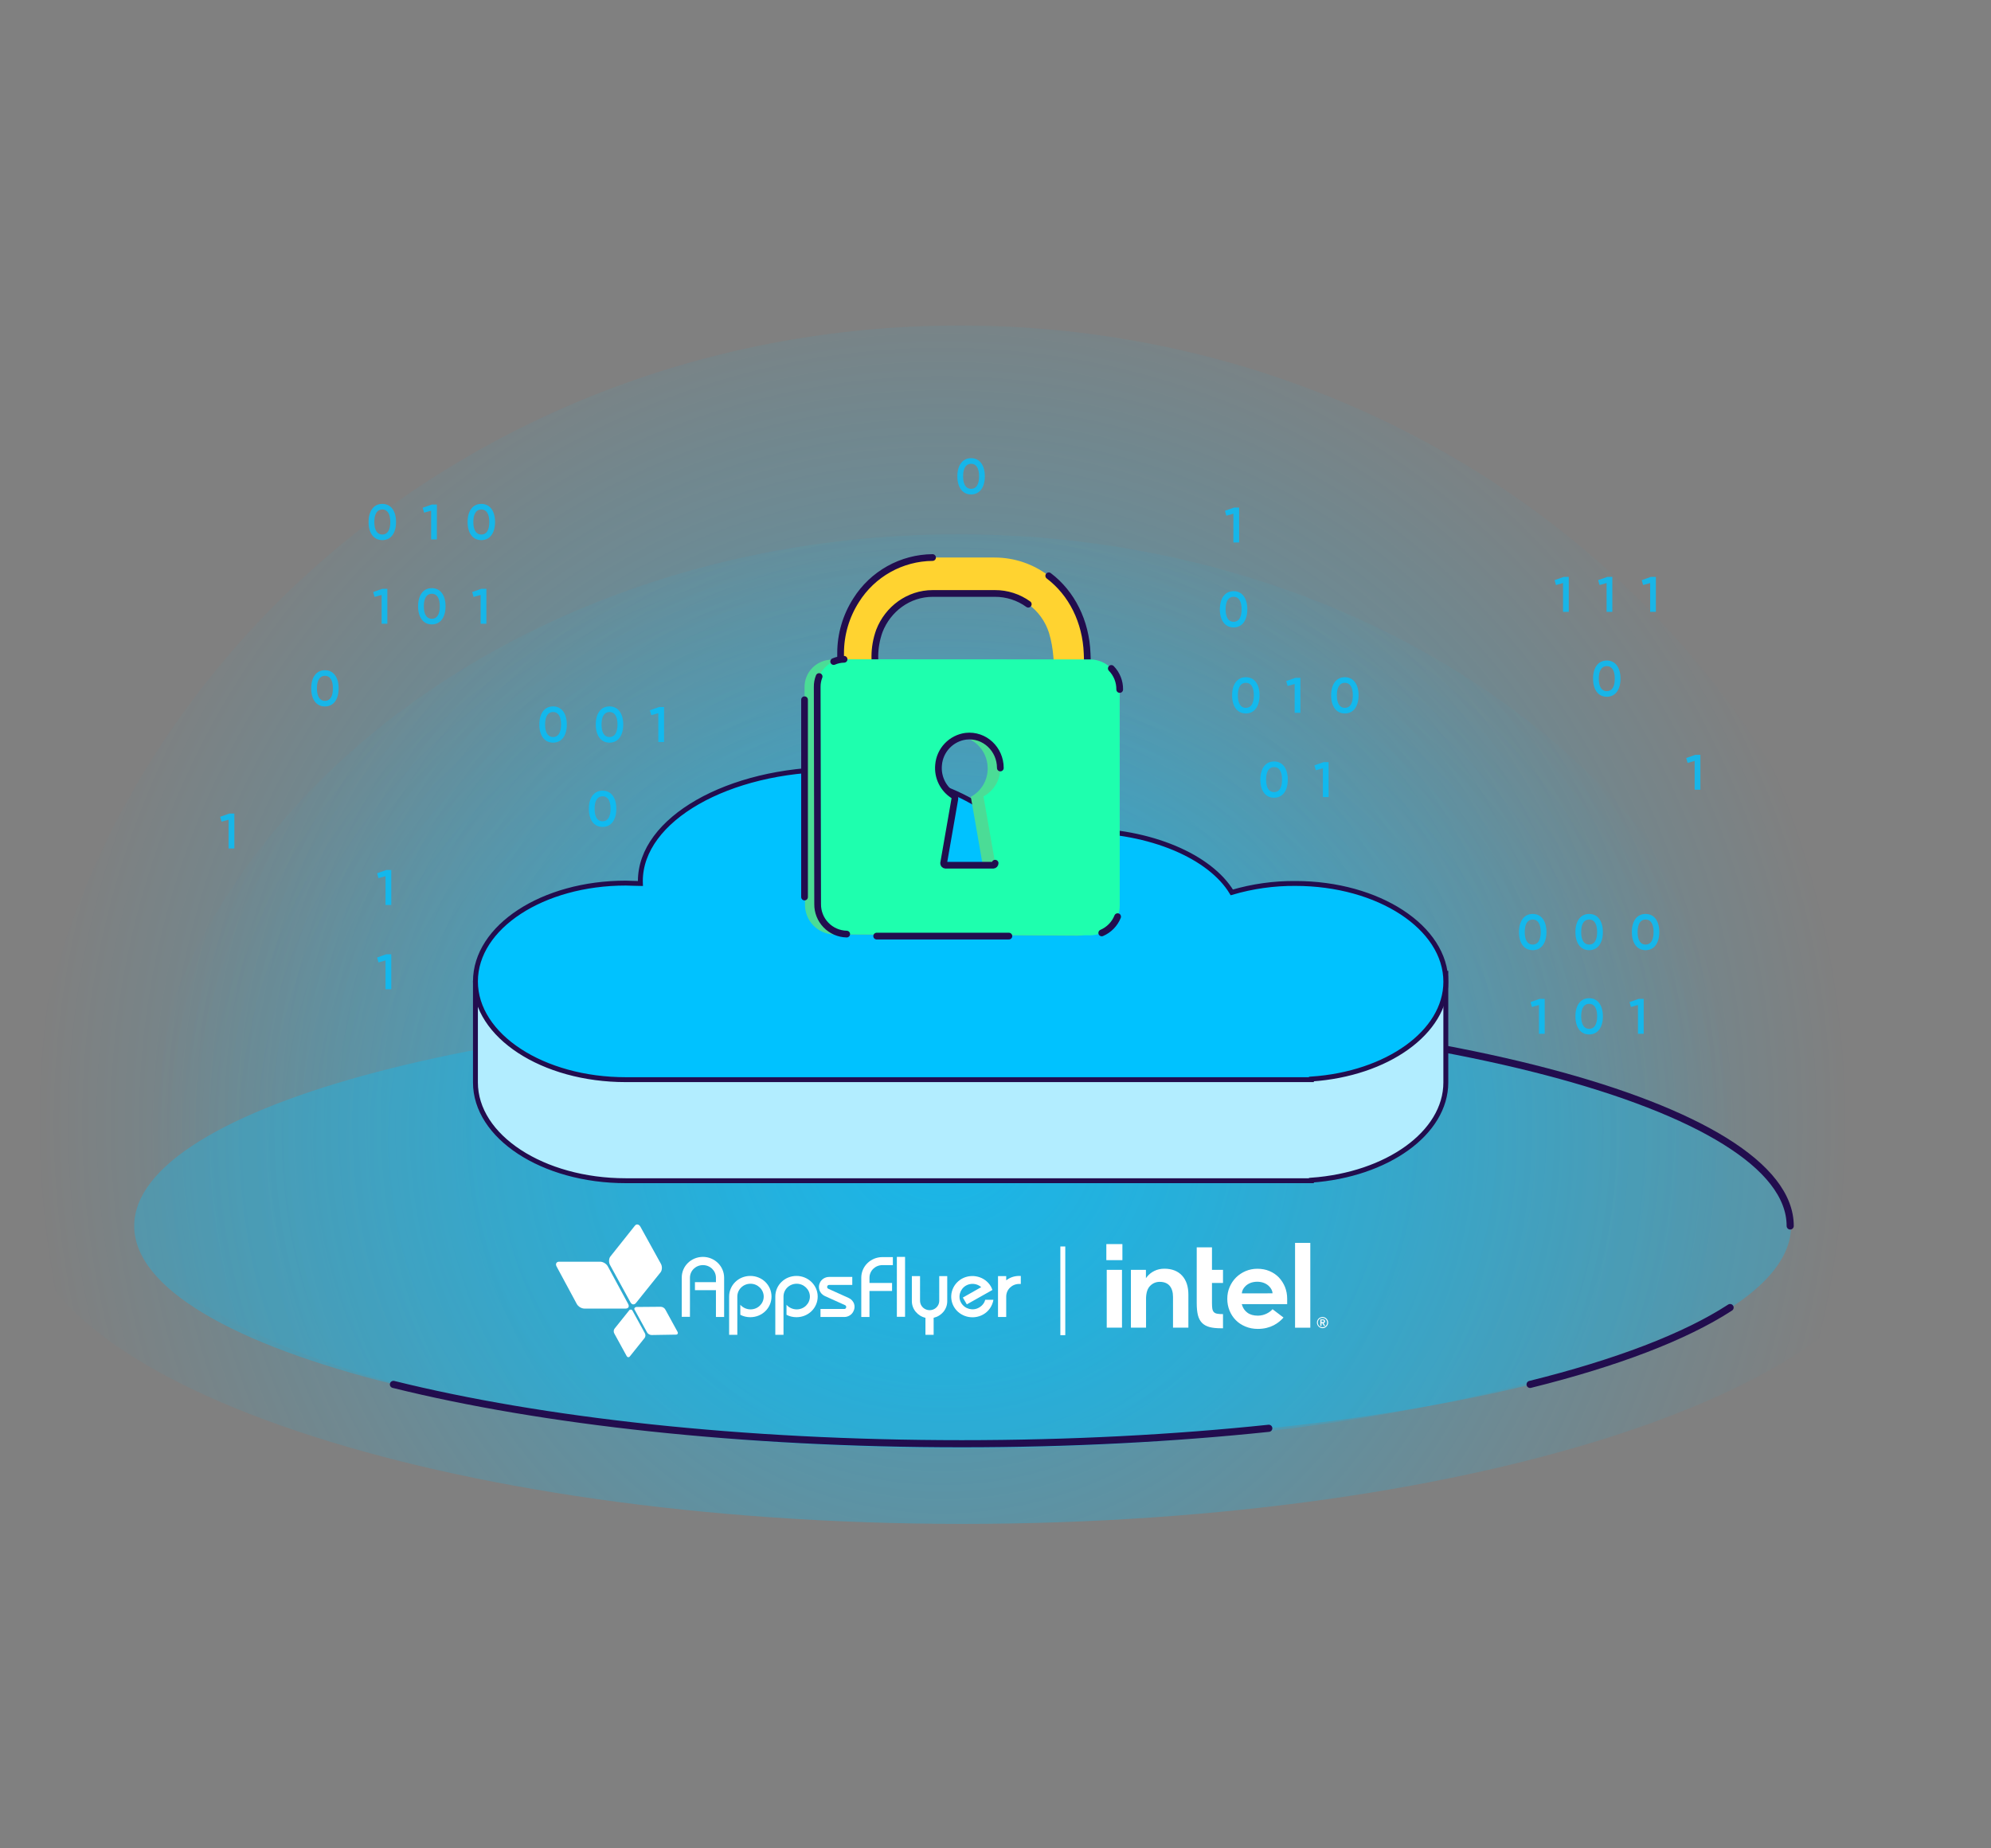 <svg width="685" height="636" viewBox="0 0 685 636" fill="none" xmlns="http://www.w3.org/2000/svg">
<rect x="0" y="0" width="685" height="636" fill="#808080" stroke="none"/>
<path d="M652.51 402.374C645.17 240.833 503.689 112.01 330.173 112.01C151.991 112.01 7.524 247.924 7.524 415.561C7.524 475.681 152.458 524.417 331.199 524.417C509.94 524.417 654.874 475.619 654.874 415.561C654.858 411.062 654.058 406.599 652.51 402.374V402.374Z" fill="url(#paint0_radial_174_113759)"/>
<path d="M613.061 405.34C606.606 282.13 482.19 183.875 329.602 183.875C172.911 183.875 45.868 287.539 45.868 415.398C45.868 461.252 173.321 498.423 330.504 498.423C487.687 498.423 615.14 461.204 615.14 415.398C615.126 411.966 614.423 408.562 613.061 405.34V405.34Z" fill="url(#paint1_radial_174_113759)"/>
<path d="M616.223 421.893C616.223 463.281 488.613 496.833 331.199 496.833C255.504 496.833 186.701 489.075 135.665 476.418C80.566 462.753 46.175 443.379 46.175 421.893C46.175 380.504 173.784 346.953 331.199 346.953C488.613 346.953 616.223 380.504 616.223 421.893Z" fill="#00C2FF" fill-opacity="0.3"/>
<g clip-path="url(#clip0_174_113759)">
<path d="M191.498 435.845L198.445 448.738C198.926 449.635 200.096 450.324 201.058 450.324H215.227C216.19 450.324 216.603 449.635 216.121 448.738L209.106 435.777C208.624 434.88 207.455 434.191 206.492 434.191H192.323H192.255C191.429 434.26 191.017 434.949 191.498 435.845Z" fill="white"/>
<path d="M218.39 450.806L222.586 458.459C222.861 459.011 223.548 459.425 224.168 459.425L232.559 459.287C233.109 459.287 233.384 458.873 233.109 458.321L228.913 450.668C228.638 450.117 227.95 449.703 227.331 449.703L218.871 449.772C218.321 449.91 218.046 450.324 218.39 450.806Z" fill="white"/>
<path d="M218.393 421.849L210.002 432.398C209.451 433.088 209.383 434.398 209.864 435.294L216.88 448.118C217.361 449.014 218.186 449.152 218.805 448.394L227.265 437.845C227.816 437.155 227.884 435.846 227.403 434.949L220.319 422.125C220.043 421.643 219.631 421.367 219.218 421.367C218.943 421.367 218.668 421.505 218.393 421.849Z" fill="white"/>
<path d="M216.464 450.945L211.443 457.219C211.099 457.632 211.031 458.391 211.375 458.942L215.57 466.595C215.845 467.147 216.395 467.216 216.739 466.733L221.76 460.459C222.104 460.046 222.173 459.287 221.829 458.736L217.633 451.083C217.496 450.807 217.221 450.6 217.014 450.669C216.739 450.669 216.602 450.738 216.464 450.945Z" fill="white"/>
<path d="M311.384 432.536H308.564V453.151H311.384V432.536Z" fill="white"/>
<path d="M258.146 439.086C254.088 439.086 250.855 442.257 250.855 446.187V459.356H253.675V446.187C253.675 443.774 255.67 441.775 258.215 441.775C260.691 441.775 262.754 443.774 262.754 446.187C262.754 448.6 260.76 450.6 258.215 450.6C256.839 450.6 255.532 449.979 254.707 449.014V452.461C255.739 453.013 256.908 453.289 258.146 453.289C262.204 453.289 265.437 450.117 265.437 446.187C265.437 442.257 262.204 439.086 258.146 439.086Z" fill="white"/>
<path d="M274.034 439.086C269.976 439.086 266.743 442.257 266.743 446.187V459.356H269.563V446.187C269.563 443.774 271.558 441.775 274.103 441.775C276.579 441.775 278.642 443.774 278.642 446.187C278.642 448.6 276.648 450.6 274.103 450.6C272.727 450.6 271.42 449.979 270.595 449.014V452.461C271.627 453.013 272.796 453.289 274.034 453.289C278.092 453.289 281.325 450.117 281.325 446.187C281.325 442.257 278.023 439.086 274.034 439.086Z" fill="white"/>
<path d="M241.845 432.536C237.787 432.536 234.555 435.708 234.555 439.638V453.151H237.375V439.707C237.375 437.293 239.369 435.363 241.845 435.363C244.321 435.363 246.316 437.293 246.316 439.707V441.223H239.094V443.981H246.316V453.22H249.136V439.707C249.136 435.708 245.835 432.536 241.845 432.536Z" fill="white"/>
<path d="M299.141 439.707C299.141 437.293 301.136 435.363 303.612 435.363H307.189V432.605H303.612C299.554 432.605 296.321 435.777 296.321 439.707V453.22H299.141V444.257H306.913V441.499H299.141V439.707Z" fill="white"/>
<path d="M323.145 439.155V447.773C323.076 449.497 321.631 450.876 319.843 450.876C318.055 450.876 316.61 449.497 316.542 447.773V439.155H313.722V447.773C313.722 450.531 315.716 452.875 318.399 453.495V459.356H321.218V453.495C323.902 452.875 325.896 450.6 325.896 447.773V439.155H323.145Z" fill="white"/>
<path d="M338.965 447.291C338.689 448.394 337.932 449.359 336.832 449.98C334.7 451.221 331.949 450.462 330.711 448.394C329.473 446.326 330.229 443.637 332.362 442.396C334.08 441.43 336.213 441.706 337.588 442.947L331.261 446.532L332.636 448.877L341.44 443.913C341.303 443.499 341.096 443.085 340.89 442.671C338.895 439.293 334.424 438.121 330.917 440.051C327.409 442.051 326.24 446.395 328.234 449.773C330.229 453.151 334.7 454.323 338.208 452.393C340.202 451.29 341.44 449.359 341.784 447.291H338.965Z" fill="white"/>
<path d="M350.656 439.086C348.936 439.086 347.423 439.637 346.186 440.603V439.155H343.365V453.22H346.186V446.187C346.186 443.774 348.18 441.844 350.656 441.844H351.206V439.086H350.656Z" fill="white"/>
<path d="M291.986 446.67L284.971 443.499C284.627 443.361 284.489 442.947 284.627 442.602C284.764 442.327 284.971 442.189 285.246 442.189H293.224V439.431H285.246C283.939 439.431 282.632 440.189 282.082 441.43C281.257 443.154 282.013 445.153 283.733 445.981L290.748 449.152C291.092 449.29 291.23 449.704 291.092 450.049C290.955 450.324 290.748 450.462 290.473 450.462H282.288V453.22H290.473C291.78 453.22 293.087 452.462 293.637 451.221C294.531 449.497 293.775 447.498 291.986 446.67Z" fill="white"/>
</g>
<g clip-path="url(#clip1_174_113759)">
<path d="M386.158 428.129H380.635V433.653H386.158V428.129Z" fill="white"/>
<path d="M386.02 456.906V436.994H380.771V456.887H386.02V456.906ZM420.773 457.103V452.228C420.006 452.228 419.357 452.189 418.886 452.11C418.335 452.032 417.923 451.835 417.647 451.56C417.372 451.285 417.195 450.891 417.097 450.361C417.018 449.869 416.979 449.221 416.979 448.434V441.496H420.773V436.994H416.979V429.249H411.731V448.493C411.731 450.125 411.868 451.501 412.143 452.602C412.419 453.683 412.89 454.567 413.539 455.236C414.188 455.904 415.053 456.376 416.094 456.671C417.156 456.965 418.493 457.103 420.085 457.103H420.773V457.103ZM450.808 456.906V427.716H445.56V456.906H450.808ZM406.679 438.96C405.224 437.387 403.18 436.601 400.585 436.601C399.327 436.601 398.168 436.857 397.145 437.368C396.104 437.879 395.239 438.586 394.531 439.491L394.256 439.864V439.53V436.994H389.086V456.887H394.295V446.292V447.019C394.295 446.901 394.295 446.783 394.295 446.665C394.354 444.798 394.806 443.422 395.671 442.537C396.595 441.594 397.716 441.122 398.993 441.122C400.507 441.122 401.666 441.594 402.433 442.498C403.18 443.402 403.573 444.68 403.573 446.311V446.37V456.887H408.861V445.604C408.88 442.773 408.134 440.532 406.679 438.96ZM442.847 446.921C442.847 445.486 442.592 444.149 442.1 442.891C441.589 441.653 440.881 440.552 439.997 439.609C439.093 438.665 438.012 437.938 436.754 437.407C435.496 436.876 434.1 436.621 432.586 436.621C431.151 436.621 429.795 436.896 428.537 437.427C427.279 437.977 426.178 438.704 425.254 439.628C424.331 440.552 423.584 441.653 423.053 442.911C422.503 444.169 422.247 445.525 422.247 446.96C422.247 448.395 422.503 449.751 423.014 451.009C423.525 452.267 424.252 453.368 425.156 454.292C426.06 455.216 427.181 455.963 428.478 456.494C429.775 457.044 431.21 457.319 432.744 457.319C437.186 457.319 439.938 455.295 441.589 453.408L437.815 450.538C437.029 451.481 435.142 452.759 432.783 452.759C431.309 452.759 430.09 452.425 429.166 451.737C428.242 451.068 427.613 450.125 427.279 448.965L427.22 448.788H442.847V446.921V446.921ZM427.259 445.093C427.259 443.638 428.93 441.102 432.527 441.083C436.125 441.083 437.815 443.619 437.815 445.073L427.259 445.093ZM456.784 454.39C456.685 454.154 456.548 453.958 456.371 453.781C456.194 453.604 455.997 453.466 455.762 453.368C455.526 453.27 455.27 453.211 455.015 453.211C454.739 453.211 454.504 453.27 454.268 453.368C454.032 453.466 453.835 453.604 453.658 453.781C453.481 453.958 453.344 454.154 453.246 454.39C453.147 454.626 453.088 454.882 453.088 455.137C453.088 455.412 453.147 455.648 453.246 455.884C453.344 456.12 453.481 456.317 453.658 456.494C453.835 456.671 454.032 456.808 454.268 456.906C454.504 457.005 454.759 457.064 455.015 457.064C455.29 457.064 455.526 457.005 455.762 456.906C455.997 456.808 456.194 456.671 456.371 456.494C456.548 456.317 456.685 456.12 456.784 455.884C456.882 455.648 456.941 455.393 456.941 455.137C456.941 454.882 456.882 454.626 456.784 454.39ZM456.469 455.766C456.391 455.963 456.273 456.14 456.135 456.277C455.997 456.415 455.821 456.533 455.624 456.612C455.427 456.69 455.231 456.729 454.995 456.729C454.779 456.729 454.563 456.69 454.366 456.612C454.169 456.533 453.992 456.415 453.855 456.277C453.717 456.14 453.599 455.963 453.521 455.766C453.442 455.57 453.403 455.373 453.403 455.137C453.403 454.921 453.442 454.705 453.521 454.508C453.599 454.312 453.717 454.135 453.855 453.997C453.992 453.86 454.169 453.742 454.366 453.663C454.563 453.584 454.759 453.545 454.995 453.545C455.211 453.545 455.427 453.584 455.624 453.663C455.821 453.742 455.997 453.86 456.135 453.997C456.273 454.135 456.391 454.312 456.469 454.508C456.548 454.705 456.587 454.901 456.587 455.137C456.587 455.373 456.548 455.57 456.469 455.766ZM455.368 455.314C455.526 455.295 455.644 455.236 455.742 455.137C455.84 455.039 455.899 454.901 455.899 454.705C455.899 454.489 455.84 454.331 455.703 454.213C455.585 454.095 455.368 454.037 455.113 454.037H454.248V456.258H454.661V455.354H454.956L455.506 456.258H455.938L455.368 455.314ZM455.152 454.98C455.093 454.98 455.034 454.98 454.956 454.98H454.661V454.351H454.956C455.015 454.351 455.074 454.351 455.152 454.351C455.211 454.351 455.27 454.371 455.329 454.39C455.388 454.41 455.427 454.449 455.447 454.489C455.486 454.528 455.486 454.587 455.486 454.666C455.486 454.744 455.467 454.803 455.447 454.842C455.408 454.882 455.368 454.921 455.329 454.941C455.27 454.96 455.211 454.98 455.152 454.98Z" fill="white"/>
</g>
<rect x="364.813" y="428.948" width="1.694" height="30.527" fill="white"/>
<path d="M615.916 421.893C615.916 380.504 488.307 346.953 330.892 346.953M135.358 476.418C186.395 489.075 255.198 496.833 330.892 496.833C368.211 496.833 403.855 494.947 436.521 491.518M526.426 476.418C556.063 469.068 579.708 460.066 595.233 449.972" stroke="#220D4E" stroke-width="2.455" stroke-linecap="round" stroke-linejoin="round"/>
<path d="M497.433 372.497V334.955C489.586 334.955 430.477 339.906 423.8 341.935C416.384 329.636 395.921 320.658 371.828 320.658C364.265 320.644 356.729 321.573 349.397 323.425C339.335 309.466 315.365 299.627 287.395 299.627C250.47 299.627 220.315 316.815 220.315 338.061C220.3 338.337 220.3 338.614 220.315 338.891C218.654 338.891 216.993 338.737 215.3 338.737C197.915 338.737 172.929 329.236 163.575 337.846V372.497C163.575 391.161 186.715 406.319 215.3 406.319H451.185V406.134C477.186 404.259 497.433 389.931 497.433 372.497Z" fill="#B2EDFF" stroke="#220D4E" stroke-width="1.687" stroke-miterlimit="10"/>
<path d="M497.433 337.846C497.433 319.182 474.263 304.024 445.677 304.024C438.273 303.968 430.901 305.004 423.8 307.099C416.384 294.8 395.921 285.791 371.828 285.791C364.265 285.777 356.729 286.706 349.397 288.558C339.335 274.599 315.365 264.76 287.395 264.76C250.47 264.76 220.315 281.978 220.315 303.194C220.3 303.481 220.3 303.768 220.315 304.055C218.654 304.055 216.993 303.901 215.3 303.901C186.715 303.901 163.575 318.998 163.575 337.723C163.575 356.447 186.715 371.544 215.3 371.544H451.185V371.329C477.186 369.576 497.433 355.248 497.433 337.846Z" fill="#00C2FF" stroke="#220D4E" stroke-width="1.687" stroke-miterlimit="10"/>
<path d="M380.877 237.403C380.912 234.702 379.875 232.097 377.993 230.158C376.11 228.22 373.536 227.108 370.835 227.064L286.052 227.016C284.818 227.035 283.6 227.296 282.468 227.786C281.335 228.276 280.31 228.984 279.451 229.87C278.592 230.756 277.916 231.802 277.461 232.949C277.007 234.096 276.783 235.322 276.802 236.556L276.954 311.24C276.918 313.933 277.949 316.531 279.821 318.468C281.693 320.405 284.255 321.523 286.948 321.579L370.793 322C372.135 321.985 373.461 321.706 374.695 321.179C375.929 320.651 377.047 319.885 377.984 318.924C378.922 317.964 379.661 316.828 380.158 315.581C380.656 314.335 380.903 313.002 380.884 311.66L380.877 237.403ZM338.018 297.185C338.018 297.36 337.952 297.528 337.833 297.656C337.714 297.784 337.551 297.862 337.376 297.875H320.944C320.768 297.864 320.603 297.787 320.483 297.659C320.363 297.531 320.296 297.361 320.296 297.185L324.156 275.073C324.2 274.828 324.17 274.576 324.071 274.348C323.971 274.119 323.807 273.926 323.598 273.791C321.878 272.686 320.498 271.127 319.609 269.286C318.72 267.446 318.356 265.396 318.559 263.362C318.761 260.892 319.803 258.565 321.511 256.77C323.219 254.974 325.49 253.817 327.947 253.491C334.371 252.761 339.81 257.93 339.81 264.417C339.824 266.421 339.292 268.391 338.271 270.116C337.249 271.84 335.777 273.254 334.013 274.204L338.018 297.185Z" fill="#4BDC96"/>
<path d="M360.819 198.15C355.472 194.072 348.933 191.863 342.208 191.863H320.84C315.584 191.91 310.424 193.278 305.834 195.839C301.244 198.401 297.371 202.075 294.572 206.524C291.056 211.99 289.194 218.354 289.209 224.853V247.985C289.394 248.987 289.784 249.939 290.353 250.784C291.256 251.859 293.745 252.286 295.909 252.286C298.073 252.286 300.989 251.425 301.216 248.626C301.513 244.911 301.065 231.601 300.989 225.928C301 222.934 301.522 219.964 302.533 217.146C305.469 209.564 312.597 204.229 320.903 204.229H342.27C346.401 204.207 350.431 205.501 353.776 207.922C357.122 210.344 359.611 213.768 360.881 217.698C362.701 223.564 362.363 228.726 362.949 230.794C363.535 232.862 365.306 233.779 367.526 233.779H368.904C370.972 233.779 373.13 232.931 373.771 231.118C374.302 229.602 374.074 226.445 374.026 224.88C373.612 213.886 368.76 204.146 360.819 198.15Z" fill="#FFD330"/>
<path d="M360.819 198.15C368.76 204.146 373.612 213.886 374.026 224.88C374.074 226.445 374.302 229.602 373.771 231.118C373.13 232.931 370.972 233.779 368.904 233.779H367.526C365.306 233.779 363.535 232.862 362.949 230.794M320.84 191.863C315.584 191.91 310.424 193.278 305.834 195.839C301.244 198.401 297.371 202.075 294.572 206.524C291.056 211.99 289.194 218.354 289.209 224.853V247.985C289.394 248.987 289.784 249.939 290.353 250.784C291.256 251.859 293.745 252.286 295.909 252.286C298.073 252.286 300.989 251.425 301.216 248.626C301.513 244.911 301.065 231.601 300.989 225.928C301 222.934 301.522 219.964 302.533 217.146C305.469 209.564 312.597 204.229 320.903 204.229H342.27C346.401 204.207 350.431 205.501 353.776 207.922" stroke="#220D4E" stroke-width="2.315" stroke-linecap="round" stroke-linejoin="round"/>
<path d="M385.233 237.273C385.268 234.572 384.23 231.967 382.348 230.029C380.465 228.09 377.891 226.978 375.19 226.934L290.408 226.886C289.174 226.905 287.956 227.167 286.823 227.656C285.691 228.146 284.665 228.854 283.806 229.74C282.947 230.626 282.271 231.672 281.817 232.819C281.362 233.966 281.138 235.192 281.157 236.426L281.309 311.11C281.274 313.803 282.305 316.401 284.177 318.338C286.049 320.275 288.611 321.393 291.304 321.449L375.149 321.87C376.491 321.855 377.817 321.576 379.051 321.049C380.285 320.521 381.402 319.755 382.34 318.794C383.277 317.834 384.016 316.698 384.514 315.451C385.011 314.205 385.258 312.872 385.24 311.53L385.233 237.273ZM342.373 297.055C342.373 297.23 342.307 297.398 342.188 297.526C342.069 297.654 341.906 297.732 341.732 297.745H325.299C325.124 297.734 324.959 297.657 324.838 297.529C324.718 297.401 324.651 297.231 324.651 297.055L328.511 274.943C328.555 274.698 328.526 274.446 328.426 274.218C328.327 273.989 328.162 273.796 327.953 273.661C326.234 272.556 324.853 270.997 323.964 269.156C323.075 267.316 322.712 265.266 322.914 263.232C323.117 260.762 324.158 258.436 325.866 256.64C327.574 254.844 329.846 253.687 332.302 253.361C338.727 252.631 344.165 257.8 344.165 264.287C344.179 266.291 343.647 268.261 342.626 269.986C341.605 271.71 340.133 273.124 338.368 274.075L342.373 297.055Z" fill="#1EFFAE"/>
<path d="M385.233 237.273C385.268 234.572 384.231 231.967 382.348 230.029M290.408 226.886C289.174 226.905 287.956 227.167 286.823 227.656M281.817 232.819C281.362 233.966 281.138 235.192 281.157 236.426L281.309 311.11C281.274 313.803 282.305 316.401 284.177 318.338C286.049 320.275 288.611 321.393 291.304 321.449M379.051 321.049C380.285 320.521 381.402 319.755 382.34 318.794C383.277 317.834 384.016 316.698 384.514 315.451M342.373 297.055C342.373 297.23 342.307 297.399 342.188 297.526C342.069 297.654 341.906 297.732 341.732 297.745H325.299C325.124 297.734 324.959 297.657 324.838 297.529C324.718 297.401 324.651 297.231 324.651 297.055L328.511 274.943C328.555 274.698 328.526 274.446 328.426 274.218C328.327 273.989 328.162 273.796 327.953 273.661C326.234 272.556 324.853 270.997 323.964 269.156C323.075 267.316 322.712 265.266 322.914 263.232C323.117 260.762 324.158 258.436 325.866 256.64C327.574 254.844 329.846 253.687 332.303 253.361C338.727 252.631 344.165 257.8 344.165 264.287" stroke="#220D4E" stroke-width="2.315" stroke-linecap="round" stroke-linejoin="round"/>
<path d="M276.801 240.802V308.696" stroke="#220D4E" stroke-width="2.315" stroke-linecap="round" stroke-linejoin="round"/>
<path d="M347.109 322.14L301.616 322.14" stroke="#220D4E" stroke-width="2.315" stroke-linecap="round" stroke-linejoin="round"/>
<path d="M131.534 185.876C134.558 185.876 136.259 183.35 136.259 179.639C136.259 175.927 134.558 173.401 131.534 173.401C128.509 173.401 126.808 175.927 126.808 179.639C126.808 183.35 128.509 185.876 131.534 185.876ZM131.534 183.952C129.764 183.952 128.784 182.405 128.784 179.639C128.784 176.872 129.764 175.326 131.534 175.326C133.321 175.326 134.283 176.872 134.283 179.639C134.283 182.405 133.321 183.952 131.534 183.952ZM148.585 173.625L145.424 174.741L145.905 176.425L148.328 175.738V185.653H150.304V173.625H148.585ZM165.598 185.876C168.622 185.876 170.323 183.35 170.323 179.639C170.323 175.927 168.622 173.401 165.598 173.401C162.574 173.401 160.873 175.927 160.873 179.639C160.873 183.35 162.574 185.876 165.598 185.876ZM165.598 183.952C163.828 183.952 162.849 182.405 162.849 179.639C162.849 176.872 163.828 175.326 165.598 175.326C167.385 175.326 168.347 176.872 168.347 179.639C168.347 182.405 167.385 183.952 165.598 183.952ZM131.553 202.625L128.392 203.741L128.873 205.425L131.295 204.738V214.653H133.272V202.625H131.553ZM148.566 214.876C151.59 214.876 153.291 212.35 153.291 208.639C153.291 204.927 151.59 202.401 148.566 202.401C145.542 202.401 143.84 204.927 143.84 208.639C143.84 212.35 145.542 214.876 148.566 214.876ZM148.566 212.952C146.796 212.952 145.816 211.405 145.816 208.639C145.816 205.872 146.796 204.326 148.566 204.326C150.353 204.326 151.315 205.872 151.315 208.639C151.315 211.405 150.353 212.952 148.566 212.952ZM165.618 202.625L162.456 203.741L162.937 205.425L165.36 204.738V214.653H167.336V202.625H165.618Z" fill="#00C2FF" fill-opacity="0.8"/>
<path d="M527.33 326.986C530.354 326.986 532.055 324.46 532.055 320.749C532.055 317.037 530.354 314.511 527.33 314.511C524.306 314.511 522.605 317.037 522.605 320.749C522.605 324.46 524.306 326.986 527.33 326.986ZM527.33 325.062C525.56 325.062 524.581 323.515 524.581 320.749C524.581 317.982 525.56 316.436 527.33 316.436C529.117 316.436 530.079 317.982 530.079 320.749C530.079 323.515 529.117 325.062 527.33 325.062ZM546.745 326.986C549.769 326.986 551.47 324.46 551.47 320.749C551.47 317.037 549.769 314.511 546.745 314.511C543.721 314.511 542.02 317.037 542.02 320.749C542.02 324.46 543.721 326.986 546.745 326.986ZM546.745 325.062C544.975 325.062 543.996 323.515 543.996 320.749C543.996 317.982 544.975 316.436 546.745 316.436C548.532 316.436 549.494 317.982 549.494 320.749C549.494 323.515 548.532 325.062 546.745 325.062ZM566.16 326.986C569.184 326.986 570.885 324.46 570.885 320.749C570.885 317.037 569.184 314.511 566.16 314.511C563.136 314.511 561.435 317.037 561.435 320.749C561.435 324.46 563.136 326.986 566.16 326.986ZM566.16 325.062C564.39 325.062 563.411 323.515 563.411 320.749C563.411 317.982 564.39 316.436 566.16 316.436C567.947 316.436 568.909 317.982 568.909 320.749C568.909 323.515 567.947 325.062 566.16 325.062ZM529.732 343.735L526.571 344.851L527.052 346.535L529.475 345.848V355.763H531.451V343.735H529.732ZM546.745 355.986C549.769 355.986 551.47 353.46 551.47 349.749C551.47 346.037 549.769 343.511 546.745 343.511C543.721 343.511 542.02 346.037 542.02 349.749C542.02 353.46 543.721 355.986 546.745 355.986ZM546.745 354.062C544.975 354.062 543.996 352.515 543.996 349.749C543.996 346.982 544.975 345.436 546.745 345.436C548.532 345.436 549.494 346.982 549.494 349.749C549.494 352.515 548.532 354.062 546.745 354.062ZM563.797 343.735L560.635 344.851L561.116 346.535L563.539 345.848V355.763H565.515V343.735H563.797Z" fill="#00C2FF" fill-opacity="0.8"/>
<path d="M428.631 245.521C431.655 245.521 433.357 242.995 433.357 239.283C433.357 235.572 431.655 233.046 428.631 233.046C425.607 233.046 423.906 235.572 423.906 239.283C423.906 242.995 425.607 245.521 428.631 245.521ZM428.631 243.596C426.861 243.596 425.882 242.05 425.882 239.283C425.882 236.517 426.861 234.97 428.631 234.97C430.418 234.97 431.381 236.517 431.381 239.283C431.381 242.05 430.418 243.596 428.631 243.596ZM445.683 233.269L442.521 234.386L443.002 236.07L445.425 235.383V245.297H447.401V233.269H445.683ZM462.696 245.521C465.72 245.521 467.421 242.995 467.421 239.283C467.421 235.572 465.72 233.046 462.696 233.046C459.671 233.046 457.97 235.572 457.97 239.283C457.97 242.995 459.671 245.521 462.696 245.521ZM462.696 243.596C460.926 243.596 459.946 242.05 459.946 239.283C459.946 236.517 460.926 234.97 462.696 234.97C464.483 234.97 465.445 236.517 465.445 239.283C465.445 242.05 464.483 243.596 462.696 243.596ZM438.339 274.521C441.363 274.521 443.064 271.995 443.064 268.283C443.064 264.572 441.363 262.046 438.339 262.046C435.314 262.046 433.613 264.572 433.613 268.283C433.613 271.995 435.314 274.521 438.339 274.521ZM438.339 272.596C436.569 272.596 435.589 271.05 435.589 268.283C435.589 265.517 436.569 263.97 438.339 263.97C440.126 263.97 441.088 265.517 441.088 268.283C441.088 271.05 440.126 272.596 438.339 272.596ZM455.39 262.269L452.229 263.386L452.71 265.07L455.133 264.383V274.297H457.109V262.269H455.39Z" fill="#00C2FF" fill-opacity="0.8"/>
<path d="M424.603 174.662L421.442 175.779L421.923 177.463L424.346 176.776V186.69H426.322V174.662H424.603ZM424.416 215.914C427.44 215.914 429.141 213.388 429.141 209.676C429.141 205.965 427.44 203.439 424.416 203.439C421.392 203.439 419.691 205.965 419.691 209.676C419.691 213.388 421.392 215.914 424.416 215.914ZM424.416 213.989C422.646 213.989 421.667 212.443 421.667 209.676C421.667 206.91 422.646 205.363 424.416 205.363C426.203 205.363 427.165 206.91 427.165 209.676C427.165 212.443 426.203 213.989 424.416 213.989Z" fill="#00C2FF" fill-opacity="0.8"/>
<path d="M132.899 299.397L129.737 300.514L130.218 302.198L132.641 301.511V311.425H134.617V299.397H132.899ZM132.899 328.397L129.737 329.514L130.218 331.198L132.641 330.511V340.425H134.617V328.397H132.899Z" fill="#00C2FF" fill-opacity="0.8"/>
<path d="M334.104 170.149C337.128 170.149 338.829 167.623 338.829 163.911C338.829 160.2 337.128 157.674 334.104 157.674C331.08 157.674 329.378 160.2 329.378 163.911C329.378 167.623 331.08 170.149 334.104 170.149ZM334.104 168.224C332.334 168.224 331.354 166.678 331.354 163.911C331.354 161.145 332.334 159.598 334.104 159.598C335.891 159.598 336.853 161.145 336.853 163.911C336.853 166.678 335.891 168.224 334.104 168.224Z" fill="#00C2FF" fill-opacity="0.8"/>
<path d="M583.297 259.745L580.135 260.862L580.616 262.546L583.039 261.858V271.773H585.015V259.745H583.297Z" fill="#00C2FF" fill-opacity="0.8"/>
<path d="M111.788 243.118C114.813 243.118 116.514 240.592 116.514 236.881C116.514 233.169 114.813 230.643 111.788 230.643C108.764 230.643 107.063 233.169 107.063 236.881C107.063 240.592 108.764 243.118 111.788 243.118ZM111.788 241.194C110.018 241.194 109.039 239.647 109.039 236.881C109.039 234.114 110.018 232.568 111.788 232.568C113.575 232.568 114.538 234.114 114.538 236.881C114.538 239.647 113.575 241.194 111.788 241.194Z" fill="#00C2FF" fill-opacity="0.8"/>
<path d="M78.91 279.968L75.749 281.085L76.23 282.769L78.653 282.081V291.996H80.629V279.968H78.91Z" fill="#00C2FF" fill-opacity="0.8"/>
<path d="M190.285 255.569C193.309 255.569 195.011 253.043 195.011 249.331C195.011 245.62 193.309 243.094 190.285 243.094C187.261 243.094 185.56 245.62 185.56 249.331C185.56 253.043 187.261 255.569 190.285 255.569ZM190.285 253.644C188.515 253.644 187.536 252.098 187.536 249.331C187.536 246.565 188.515 245.018 190.285 245.018C192.072 245.018 193.035 246.565 193.035 249.331C193.035 252.098 192.072 253.644 190.285 253.644ZM209.7 255.569C212.724 255.569 214.426 253.043 214.426 249.331C214.426 245.62 212.724 243.094 209.7 243.094C206.676 243.094 204.975 245.62 204.975 249.331C204.975 253.043 206.676 255.569 209.7 255.569ZM209.7 253.644C207.93 253.644 206.951 252.098 206.951 249.331C206.951 246.565 207.93 245.018 209.7 245.018C211.487 245.018 212.449 246.565 212.449 249.331C212.449 252.098 211.487 253.644 209.7 253.644ZM226.752 243.317L223.59 244.434L224.071 246.118L226.494 245.431V255.346H228.47V243.317H226.752ZM207.317 284.569C210.342 284.569 212.043 282.043 212.043 278.331C212.043 274.62 210.342 272.094 207.317 272.094C204.293 272.094 202.592 274.62 202.592 278.331C202.592 282.043 204.293 284.569 207.317 284.569ZM207.317 282.644C205.547 282.644 204.568 281.098 204.568 278.331C204.568 275.565 205.547 274.018 207.317 274.018C209.104 274.018 210.067 275.565 210.067 278.331C210.067 281.098 209.104 282.644 207.317 282.644Z" fill="#00C2FF" fill-opacity="0.8"/>
<path d="M538.016 198.526L534.855 199.643L535.336 201.327L537.759 200.64V210.554H539.735V198.526H538.016ZM553.001 198.526L549.84 199.643L550.321 201.327L552.744 200.64V210.554H554.72V198.526H553.001ZM567.986 198.526L564.825 199.643L565.306 201.327L567.729 200.64V210.554H569.705V198.526H567.986ZM552.814 239.778C555.838 239.778 557.539 237.252 557.539 233.54C557.539 229.829 555.838 227.303 552.814 227.303C549.79 227.303 548.089 229.829 548.089 233.54C548.089 237.252 549.79 239.778 552.814 239.778ZM552.814 237.853C551.044 237.853 550.065 236.307 550.065 233.54C550.065 230.774 551.044 229.227 552.814 229.227C554.601 229.227 555.563 230.774 555.563 233.54C555.563 236.307 554.601 237.853 552.814 237.853Z" fill="#00C2FF" fill-opacity="0.8"/>
<defs>
<radialGradient id="paint0_radial_174_113759" cx="0" cy="0" r="1" gradientUnits="userSpaceOnUse" gradientTransform="translate(324.232 386.326) scale(315.215 315.215)">
<stop stop-color="#04C2FF" stop-opacity="0.5"/>
<stop offset="0.99" stop-color="#04C2FF" stop-opacity="0"/>
</radialGradient>
<radialGradient id="paint1_radial_174_113759" cx="0" cy="0" r="1" gradientUnits="userSpaceOnUse" gradientTransform="translate(324.377 393.1) scale(277.197 240.418)">
<stop stop-color="#04C2FF" stop-opacity="0.5"/>
<stop offset="0.99" stop-color="#04C2FF" stop-opacity="0"/>
</radialGradient>
<clipPath id="clip0_174_113759">
<rect width="161.172" height="47.848" fill="white" transform="translate(191.293 420.288)"/>
</clipPath>
<clipPath id="clip1_174_113759">
<rect width="77.722" height="30.645" fill="white" transform="translate(379.711 427.107)"/>
</clipPath>
</defs>
</svg>
